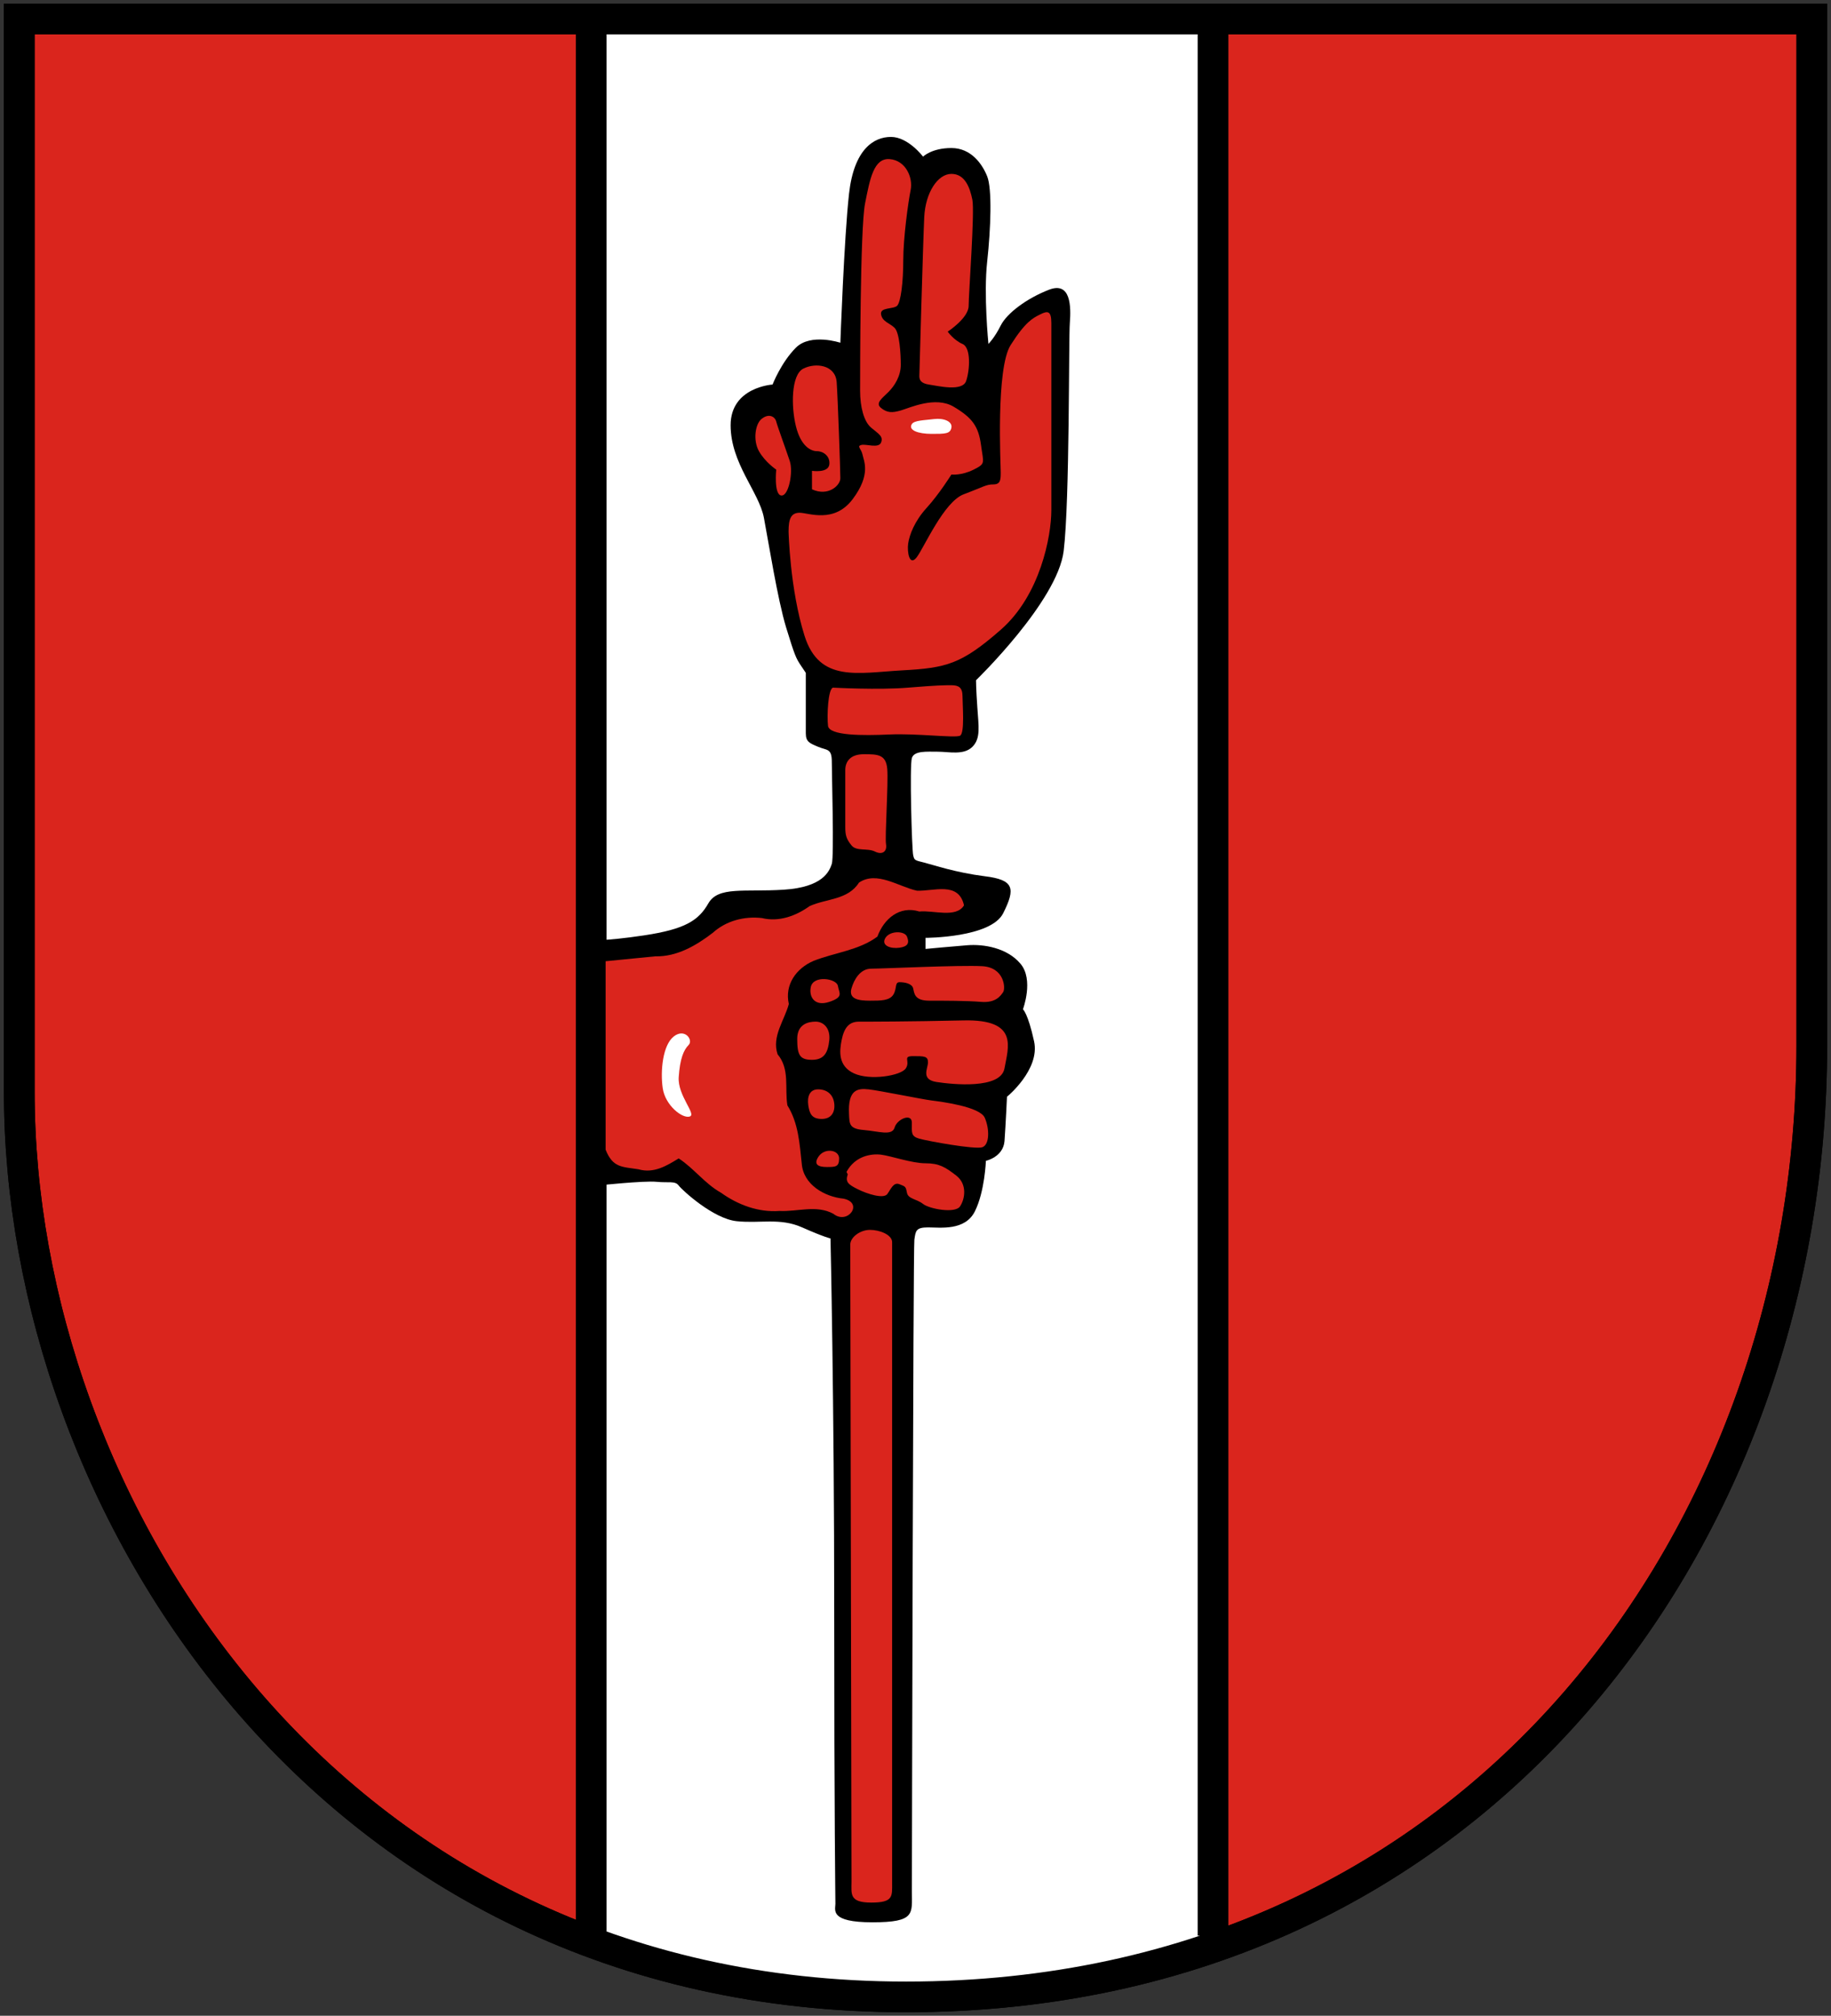 <svg xmlns="http://www.w3.org/2000/svg" height="512" width="465"><rect width="100%" height="100%" fill="#333333" stroke="none"/><path d="M4.9 4.824v272.61c0 104.175 77.97 229.77 225.18 229.77 147.164 0 230.04-119.745 230.04-241.455V4.824H4.9" fill="#da251d"/><path d="M4.9 4.824v272.61c0 104.175 77.97 229.77 225.18 229.77 147.164 0 230.04-119.745 230.04-241.455V4.824H4.9z" fill="none" stroke="#000" stroke-width="7.8"/><path d="M151.104 5.792v487.8s34.125 16.53 75.075 16.53c40.92 0 79.92-17.52 79.92-17.52V4.832l-154.995.96" fill="#fff"/><path d="M308.063 5.792v485.85M150.143 4.832v489.72M4.898 4.832v272.595c0 104.19 77.97 229.785 225.18 229.785 147.165 0 230.04-119.76 230.04-241.47V4.832H4.898z" fill="none" stroke="#000" stroke-width="7.8"/><path d="M151.69 301.119s11.896-1.26 15.03-.945c3.136.315 4.71-.3 5.64.945.946 1.245 8.79 8.445 14.73 9.06 5.97.63 10.98-.93 16.62 1.575 5.64 2.505 7.2 2.805 7.2 2.805s.946 41.31.946 94.215c0 52.89.3 73.23.3 74.79 0 1.575-1.545 4.695 9.405 4.695 10.98 0 10.02-2.19 10.02-7.815 0-5.64.33-163.38.63-165.555.33-2.205.33-3.135 3.465-3.135s9.39.93 11.895-4.065c2.52-5.01 2.805-12.84 2.805-12.84s4.395-.945 4.725-5.01c.3-4.065.63-11.265.63-11.265s8.445-6.885 6.885-14.07c-1.575-7.2-2.835-8.145-2.835-8.145s2.835-7.515-.63-11.58c-3.42-4.065-9.39-5.01-13.455-4.695-4.08.315-10.65.945-10.65.945v-2.82s16.59 0 19.725-6.255c3.135-6.27 2.835-8.475-4.68-9.39-7.53-.96-12.87-2.835-15.375-3.465-2.505-.615-2.505-.615-2.805-1.875-.33-1.245-.945-22.83-.33-24.705.63-1.875 3.765-1.59 6.6-1.59 2.805 0 6.57.96 8.775-1.245 2.175-2.175 1.545-5.31 1.245-10.02-.33-4.68-.33-6.885-.33-6.885s20.685-20.025 22.26-32.835c1.56-12.855 1.245-53.835 1.56-57.9.315-4.065.315-10.65-5.31-8.445-5.64 2.19-10.65 5.94-12.24 9.075-1.545 3.12-3.12 4.68-3.12 4.68s-1.26-12.51-.315-20.955c.93-8.46 1.26-18.465 0-21.6-1.245-3.135-4.08-7.2-9.09-7.2-5.025 0-7.2 2.19-7.2 2.19s-3.765-5.01-8.145-5.01c-4.38 0-9.39 3.135-10.65 14.4-1.26 11.265-2.205 37.875-2.205 37.875s-7.515-2.505-11.28 1.245c-3.765 3.75-5.94 9.375-5.94 9.375s-10.65.63-10.65 10.335c0 9.69 7.185 16.905 8.445 23.46 1.245 6.585 3.465 20.655 5.64 27.87 2.205 7.185 2.505 7.815 3.75 9.69l1.26 1.875v15.345c0 2.175.945 2.505 3.135 3.435 2.205.945 3.465.33 3.465 3.75 0 3.465.615 24.12 0 25.995-.63 1.875-2.22 5.925-12.24 6.555-10.035.63-16.59-.915-19.11 3.465-2.49 4.38-5.955 6.57-16.305 8.13-10.335 1.56-14.4 1.245-14.4 1.245l2.505 62.295"/><path d="M193.365 106.442c-1.545 1.29-2.19 5.325-.63 8.145 1.575 2.805 4.395 4.695 4.395 4.695s-.63 6.255 1.245 6.57c1.89.315 3.135-5.955 2.19-8.76-.93-2.82-3.12-8.775-3.435-10.02-.315-1.26-1.89-2.19-3.765-.63M206.213 124.283v-4.695s4.065.63 4.395-1.56c.3-2.19-1.575-3.435-3.135-3.435-1.575 0-4.08-1.26-5.325-6.27-1.26-4.995-1.26-13.14 1.875-14.7 3.135-1.575 8.13-.945 8.46 3.435.3 4.38.93 22.53.93 24.405s-3.135 4.71-7.2 2.82" fill="#da251d"/><path d="M200.265 134.933c0-3.135.615-4.695 2.82-4.695 2.19 0 8.76 2.82 13.455-3.45 4.71-6.255 2.835-9.69 2.52-11.265-.315-1.56-1.575-2.19-.315-2.505 1.245-.3 4.38.945 5.01-.615.63-1.575-.63-2.19-2.505-3.765-1.875-1.56-2.82-5.325-2.82-9.39s0-41.31 1.26-47.565c1.245-6.255 2.19-11.58 6.255-11.265 4.08.315 5.955 4.695 5.325 7.83-.63 3.12-1.875 12.195-1.875 17.835 0 5.625-.63 10.635-1.56 11.58-.945.93-4.395.315-4.08 2.19.315 1.875 2.19 2.19 3.45 3.435 1.245 1.26 1.56 6.57 1.56 9.39 0 2.82-1.56 5.325-3.135 6.885-1.56 1.575-3.435 2.82-1.875 4.065 1.575 1.26 2.82 1.26 5.01.63 2.205-.63 8.775-3.75 13.47-.93 4.71 2.805 6.27 4.995 6.9 9.69.63 4.695 1.26 4.695-1.875 6.27-3.135 1.56-5.64 1.245-5.64 1.245s-3.135 5.01-6.27 8.445c-3.135 3.45-4.38 6.885-4.71 9.075-.3 2.19.33 5.94 2.205 3.45 1.875-2.505 6.885-14.085 11.91-15.96 5.01-1.875 5.64-2.505 7.515-2.505s1.875-1.245 1.875-3.135c0-1.875-1.245-26.28 2.505-32.235 3.765-5.94 5.655-6.885 7.53-7.815 1.875-.945 2.82-.945 2.82 2.19v47.565c0 6.57-2.82 21.6-12.855 30.36-10.02 8.76-13.785 9.69-25.065 10.305-11.28.63-20.985 3.135-24.75-8.76-3.75-11.895-4.065-26.58-4.065-26.58" fill="#da251d"/><path d="M231.584 107.7c-1.02 1.56 1.575 2.505 5.01 2.505 3.45 0 4.71 0 5.025-1.56.315-1.575-1.89-2.505-4.395-2.205-2.505.315-5.01.315-5.64 1.26" fill="#fff"/><path d="M233.474 95.5c0 .944.315 1.874 2.505 2.19 2.19.314 8.46 1.874 9.39-.946.945-2.805 1.26-8.445-.93-9.375-2.205-.945-3.765-3.135-3.765-3.135s5.325-3.45 5.325-6.57c0-3.135 1.56-23.79.945-26.91-.63-3.135-1.89-6.585-5.325-6.585-3.45 0-6.585 4.695-6.9 10.965-.3 6.255-1.245 40.365-1.245 40.365M211.544 174.659s11.58.63 19.095 0c7.53-.615 9.09-.615 10.98-.615 1.875 0 2.82.615 2.82 2.805 0 2.19.615 9.39-.63 10.02-1.26.63-10.965-.63-17.865-.315-6.885.315-15.345.315-15.66-2.19-.3-2.505 0-9.39 1.26-9.705M214.664 195.635c0-2.19 1.26-4.065 4.71-4.065s5.64 0 5.955 3.75c.3 3.75-.63 17.22-.315 19.095s-.945 2.805-2.82 1.875c-1.89-.945-4.71.015-5.955-1.575-1.26-1.545-1.575-2.505-1.575-4.68v-14.4M153.8 244.15v47.866c1.832 4.618 4.151 4.324 8.344 4.981 3.932 1.133 7.234-.94 10.217-2.761 3.846 2.495 6.655 6.431 10.74 8.713 4.317 3.084 9.485 5.023 14.846 4.634 4.567.227 9.402-1.608 13.687.712 3.632 2.934 7.802-2.75 2.595-3.838-4.84-.482-10.204-3.555-10.616-8.893-.564-5.161-.835-10.274-3.652-14.813-.708-4.414.675-9.208-2.486-12.961-1.527-4.566 1.75-8.595 2.853-12.777-1.099-4.882 1.863-9.086 6.324-10.968 5.339-2.103 11.491-2.665 16.169-6.15 1.645-4.498 5.625-7.94 10.658-6.371 3.511-.377 9.354 1.746 11.337-1.57-1.368-6.125-7.645-3.553-11.943-3.718-4.68-1.013-10.179-5.118-14.724-2.059-2.806 4.43-8.24 4.039-12.522 5.962-3.515 2.515-7.784 4.095-12.131 3.047-4.506-.522-9.13.703-12.516 3.776-4.218 3.225-9.082 6.076-14.574 5.944" fill="#da251d"/><path d="M175.187 283.584c1.74-.57-3.135-5.31-2.82-10.005.315-4.695 1.26-6.885 2.505-8.145 1.26-1.245-.93-4.38-3.75-2.19s-3.45 8.76-2.82 13.14c.63 4.38 5.01 7.83 6.885 7.2" fill="#fff"/><path d="M202.463 263.868c0 4.08.615 5.325 3.75 5.325s4.065-1.89 4.395-5.01c.3-3.135-1.575-4.695-3.45-4.695-1.875 0-4.695.63-4.695 4.38M205.275 280.757c.315 2.19.945 3.45 3.435 3.45 2.52 0 3.45-1.875 3.135-4.065-.3-2.19-1.875-3.45-4.065-3.45-2.19 0-2.82 1.875-2.505 4.065M207.78 293.912c-1.17 1.86 0 2.505 2.19 2.505s3.135 0 3.135-2.19c0-2.205-3.765-2.82-5.325-.315M205.905 250.728c-.495 2.445.945 4.995 4.695 3.75 3.75-1.26 2.505-2.19 2.19-4.065-.315-1.875-6.27-2.82-6.885.315M224.699 238.526c-.75 1.71 1.56 2.505 3.75 2.19 2.19-.315 2.52-1.245 1.89-2.82-.63-1.56-4.695-1.56-5.64.63M216.246 251.036c-.81 2.775 1.875 3.135 4.695 3.135 2.82 0 4.995 0 5.955-1.575.93-1.56.3-3.12 1.545-3.12 1.26 0 3.15.315 3.465 1.56.3 1.26.3 3.135 4.065 3.135 3.75 0 9.39 0 13.155.3 3.765.33 5.01-1.56 5.64-2.49.63-.945.33-6.255-5.31-6.57-5.64-.315-25.395.63-28.2.63-2.82 0-4.38 2.805-5.01 4.995M213.741 264.19c-.555 2.76-.945 6.57 3.135 8.446 4.05 1.875 11.895.615 13.155-1.26 1.245-1.875-.96-3.12 1.875-3.12 2.805 0 3.765 0 3.765 1.56s-1.89 4.38 2.175 5.01c4.095.63 16.29 1.875 17.25-3.45.93-5.31 3.75-12.51-10.35-12.195-14.1.315-24.12.315-26.625.315-2.505 0-3.765 1.56-4.38 4.695M215.616 282.954c.12 2.505 0 3.765 3.765 4.065 3.75.315 7.185 1.575 7.815-.63.63-2.175 4.38-3.75 4.38-1.245s-.3 3.45 1.89 4.08c2.205.615 14.115 2.79 15.99 2.175 1.875-.63 1.875-4.68.63-7.5-1.26-2.82-10.995-4.065-13.5-4.38-2.505-.315-13.155-2.505-15.96-2.82-2.82-.315-5.325 0-5.01 6.255M215.294 298.292c-.63 1.875 0 2.505 2.505 3.75 2.505 1.26 6.585 2.505 7.53 1.26.93-1.26 1.56-3.135 3.12-2.505 1.575.615 1.575.615 1.89 2.19.3 1.56 2.505 1.56 4.065 2.805 1.575 1.26 8.145 2.505 9.405.63 1.26-1.875 1.875-5.625-.945-7.815-2.82-2.19-4.38-3.135-7.83-3.135s-8.775-1.875-11.28-2.19c-2.505-.3-6.585.315-8.775 4.38M216.246 477.94c0 3.12-.63 5.31 5.01 5.31s5.31-1.56 5.31-4.994V315.52c0-1.89-3.135-3.135-5.625-3.135-2.505 0-5.01 1.875-5.01 3.75s.315 161.805.315 161.805" fill="#da251d"/></svg>